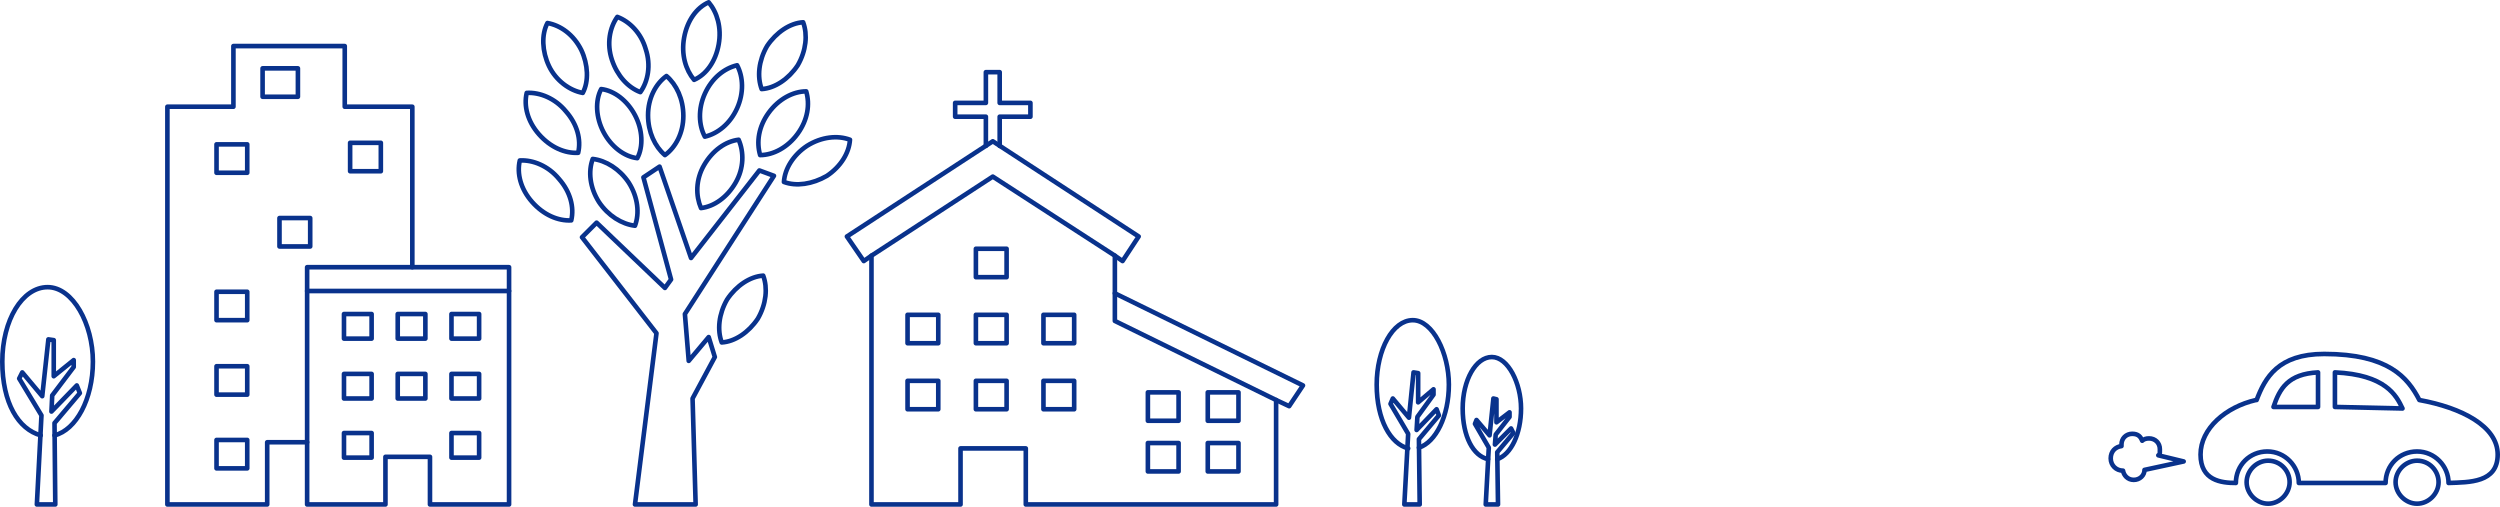 <?xml version="1.0" encoding="UTF-8"?> <svg xmlns="http://www.w3.org/2000/svg" id="_レイヤー_2" data-name="レイヤー 2" viewBox="0 0 325.6 66"><defs><style> .cls-1 { fill: none; stroke: #09328c; stroke-linecap: round; stroke-linejoin: round; stroke-width: .6px; } </style></defs><g id="_レイヤー_1-2" data-name=" レイヤー 1"><line class="cls-1" x1="66.3" y1="37.9" x2="40" y2="37.9"></line><rect class="cls-1" x="34.2" y="8.9" width="4.6" height="3.7"></rect><rect class="cls-1" x="28.2" y="18.8" width="4" height="3.7"></rect><rect class="cls-1" x="45.6" y="18.6" width="4" height="3.7"></rect><rect class="cls-1" x="36.4" y="28.4" width="4" height="3.7"></rect><rect class="cls-1" x="28.2" y="38" width="4" height="3.7"></rect><rect class="cls-1" x="118.2" y="41" width="4" height="3.7"></rect><rect class="cls-1" x="127.1" y="41" width="4" height="3.7"></rect><rect class="cls-1" x="127.1" y="32.4" width="4" height="3.7"></rect><rect class="cls-1" x="135.9" y="41" width="4" height="3.7"></rect><rect class="cls-1" x="149.5" y="57.7" width="4" height="3.7"></rect><rect class="cls-1" x="157.3" y="57.7" width="4" height="3.7"></rect><rect class="cls-1" x="149.5" y="51.1" width="4" height="3.7"></rect><rect class="cls-1" x="157.3" y="51.1" width="4" height="3.7"></rect><rect class="cls-1" x="118.2" y="49.6" width="4" height="3.7"></rect><rect class="cls-1" x="127.1" y="49.6" width="4" height="3.7"></rect><rect class="cls-1" x="135.9" y="49.6" width="4" height="3.7"></rect><rect class="cls-1" x="44.8" y="40.9" width="3.6" height="3.2"></rect><rect class="cls-1" x="51.8" y="40.9" width="3.6" height="3.2"></rect><rect class="cls-1" x="58.8" y="40.9" width="3.6" height="3.2"></rect><rect class="cls-1" x="44.8" y="48.7" width="3.6" height="3.2"></rect><rect class="cls-1" x="51.8" y="48.7" width="3.6" height="3.2"></rect><rect class="cls-1" x="58.8" y="48.7" width="3.6" height="3.2"></rect><rect class="cls-1" x="44.8" y="56.4" width="3.6" height="3.2"></rect><rect class="cls-1" x="58.8" y="56.4" width="3.6" height="3.2"></rect><rect class="cls-1" x="28.2" y="47.7" width="4" height="3.7"></rect><rect class="cls-1" x="28.2" y="57.3" width="4" height="3.7"></rect><polygon class="cls-1" points="145.2 41.8 145.2 33.3 129.3 23 113.5 33.3 113.5 65.7 125.1 65.7 125.1 58.4 133.6 58.4 133.6 65.7 166.2 65.7 166.2 52.1 145.2 41.8"></polygon><polyline class="cls-1" points="145.2 33.3 146.2 34 148.3 30.8 129.3 18.4 110.3 30.8 112.5 34 113.5 33.3"></polyline><polyline class="cls-1" points="166.2 52.1 167.9 52.9 169.7 50.2 145.2 38.2"></polyline><polyline class="cls-1" points="130.2 19 130.2 15.2 134.2 15.2 134.2 13.4 130.2 13.4 130.2 9.4 128.4 9.4 128.4 13.4 124.4 13.4 124.4 15.2 128.4 15.2 128.4 19"></polyline><polygon class="cls-1" points="6.3 44.2 7 44.3 7 49 9.6 46.9 9.6 47.8 6.8 51.5 6.7 53.6 10 50.2 10.4 51.2 7.1 55.1 7.2 65.7 4.8 65.7 5.4 54.1 2.5 49.3 2.9 48.5 5.5 51.6 6.3 44.2"></polygon><path class="cls-1" d="M7.1,56.7c2.8-.7,5-4.7,5-9.6s-2.6-9.7-5.9-9.7S.3,41.7.3,47.1s2.1,8.8,5,9.6"></path><polygon class="cls-1" points="40 34.8 40 65.7 50.2 65.7 50.2 59.5 56 59.5 56 65.7 66.3 65.7 66.3 34.8 40 34.8"></polygon><polyline class="cls-1" points="53.7 34.8 53.7 13.9 44.9 13.9 44.9 6 30.4 6 30.4 13.9 21.8 13.9 21.8 65.7 34.8 65.7 34.8 57.6 40 57.6"></polyline><polygon class="cls-1" points="89.7 47 89.2 40.9 100.8 22.9 98.9 22.2 90 33.6 85.9 21.7 83.8 23.1 87.4 36.4 86.6 37.5 77.7 29 75.8 30.9 85.5 43.4 82.7 65.7 90.6 65.7 90.2 51.9 93.1 46.5 92.3 43.9 89.7 47"></polygon><path class="cls-1" d="M72.8,23.3c-1.4-1.7-3.4-2.5-5.1-2.4-.4,1.7.1,3.7,1.6,5.4,1.5,1.7,3.4,2.5,5.1,2.4.4-1.7-.1-3.7-1.6-5.4Z"></path><path class="cls-1" d="M73.7,14.5c-1.4-1.7-3.4-2.5-5.1-2.4-.4,1.7.1,3.7,1.6,5.4s3.4,2.5,5.1,2.4c.4-1.7-.1-3.7-1.6-5.4Z"></path><path class="cls-1" d="M95.8,23.8c1.1-1.9,1.1-4,.4-5.6-1.7.2-3.4,1.4-4.5,3.3s-1.1,4-.4,5.6c1.7-.2,3.4-1.4,4.5-3.3h0Z"></path><path class="cls-1" d="M96,14.1c.9-2,.8-4.1,0-5.6-1.7.4-3.3,1.7-4.2,3.7-.9,2-.8,4.1,0,5.6,1.7-.4,3.3-1.7,4.2-3.7Z"></path><path class="cls-1" d="M84.1,6.4c-.6-2.1-2.1-3.6-3.7-4.2-1,1.4-1.4,3.5-.7,5.6s2.1,3.6,3.7,4.2c1-1.4,1.4-3.5.7-5.6Z"></path><path class="cls-1" d="M93.6,5.8c.4-2.2-.2-4.2-1.3-5.5-1.6.7-2.8,2.4-3.2,4.6s.2,4.2,1.3,5.5c1.6-.7,2.8-2.4,3.2-4.6h0Z"></path><path class="cls-1" d="M103.9,17.4c1.3-1.8,1.6-3.8,1.1-5.5-1.7,0-3.6,1-4.9,2.8s-1.6,3.8-1.1,5.5c1.7,0,3.6-1,4.9-2.8Z"></path><path class="cls-1" d="M107.7,22.9c1.8-1.2,2.9-3,3-4.7-1.6-.6-3.7-.4-5.6.8-1.8,1.2-2.9,3-3,4.7,1.6.6,3.7.3,5.6-.8Z"></path><path class="cls-1" d="M103.9,8.5c1.1-1.9,1.3-4,.7-5.6-1.7.1-3.5,1.3-4.7,3.1-1.1,1.9-1.3,4-.7,5.6,1.7-.1,3.5-1.3,4.7-3.1h0Z"></path><path class="cls-1" d="M98.7,41.5c1.1-1.9,1.3-4,.7-5.6-1.7.1-3.5,1.3-4.7,3.1-1.1,1.9-1.3,4-.7,5.6,1.7-.1,3.5-1.3,4.7-3.1h0Z"></path><path class="cls-1" d="M75.7,6.5c-1-2-2.7-3.2-4.4-3.5-.8,1.5-.7,3.7.2,5.6s2.7,3.2,4.4,3.5c.8-1.5.7-3.7-.2-5.6Z"></path><path class="cls-1" d="M81.9,23.8c-1.2-1.8-3-2.9-4.7-3.1-.6,1.6-.4,3.7.8,5.6,1.2,1.8,3,2.9,4.7,3.1.6-1.6.4-3.7-.8-5.6h0Z"></path><path class="cls-1" d="M82.7,15c-1-1.9-2.7-3.2-4.4-3.4-.8,1.5-.7,3.7.3,5.6,1,1.9,2.7,3.2,4.4,3.4.8-1.5.7-3.7-.3-5.6Z"></path><path class="cls-1" d="M89,15.1c0-2.2-.9-4.1-2.2-5.2-1.4,1-2.4,2.9-2.4,5.1s.9,4.1,2.2,5.2c1.4-1,2.4-2.9,2.4-5.1Z"></path><polygon class="cls-1" points="184.1 48.5 184.7 48.6 184.7 52.4 186.7 50.7 186.7 51.4 184.6 54.3 184.5 56 187.1 53.3 187.4 54.1 184.8 57.2 184.9 65.7 182.9 65.7 183.4 56.5 181.1 52.6 181.4 51.9 183.5 54.4 184.1 48.5"></polygon><path class="cls-1" d="M184.8,58.3c2.2-.7,3.9-4.1,3.9-8.2s-2.1-8.4-4.7-8.4-4.7,3.8-4.7,8.4,1.8,7.7,4.1,8.3"></path><polygon class="cls-1" points="194.5 51.9 194.9 52 194.9 55 196.6 53.7 196.6 54.3 194.8 56.6 194.7 57.9 196.8 55.8 197.1 56.4 195 58.9 195.1 65.7 193.5 65.7 193.9 58.3 192.1 55.2 192.3 54.7 194 56.7 194.5 51.9"></polygon><path class="cls-1" d="M195,59.8c1.8-.6,3.1-3.3,3.1-6.6s-1.7-6.7-3.8-6.7-3.8,3-3.8,6.7,1.4,6.2,3.3,6.6"></path><path class="cls-1" d="M293.9,52.1c1.1-2.9,2.8-6,8.8-6,8.4,0,10.9,3.1,12.4,6,5.5,1,10.2,3.4,10.2,7.1s-3.7,3.6-6.4,3.7h0c0-2.2-1.8-4.1-4.1-4.1s-4.1,1.8-4.1,4.1h-11.3c0-2.2-1.8-4.1-4.1-4.1s-4.1,1.8-4.1,4.1h0c-1.9,0-4.6-.3-4.6-3.7s3.3-6.2,7.2-7.1h.1Z"></path><path class="cls-1" d="M314.8,60c1.6,0,2.8,1.3,2.8,2.8s-1.3,2.8-2.8,2.8-2.8-1.3-2.8-2.8,1.3-2.8,2.8-2.8Z"></path><path class="cls-1" d="M295.4,60c1.6,0,2.8,1.3,2.8,2.8s-1.3,2.8-2.8,2.8-2.8-1.3-2.8-2.8,1.3-2.8,2.8-2.8Z"></path><path class="cls-1" d="M301.9,53h-5.8c.8-2.4,1.9-4.3,5.8-4.5v4.5Z"></path><path class="cls-1" d="M304.1,48.5c6.6.3,8,3,8.8,4.7l-8.8-.2v-4.5Z"></path><path class="cls-1" d="M276.3,57.9h0c0-.8.6-1.4,1.4-1.4s1.1.4,1.3.9c.2-.2.5-.3.9-.3.8,0,1.4.6,1.4,1.4s0,.6-.2.8l3.3.8-5.1,1.1c0,.7-.6,1.3-1.4,1.3s-1.3-.6-1.4-1.2h0c-.9,0-1.6-.7-1.6-1.6s.6-1.5,1.4-1.6h0v-.2Z"></path></g></svg> 